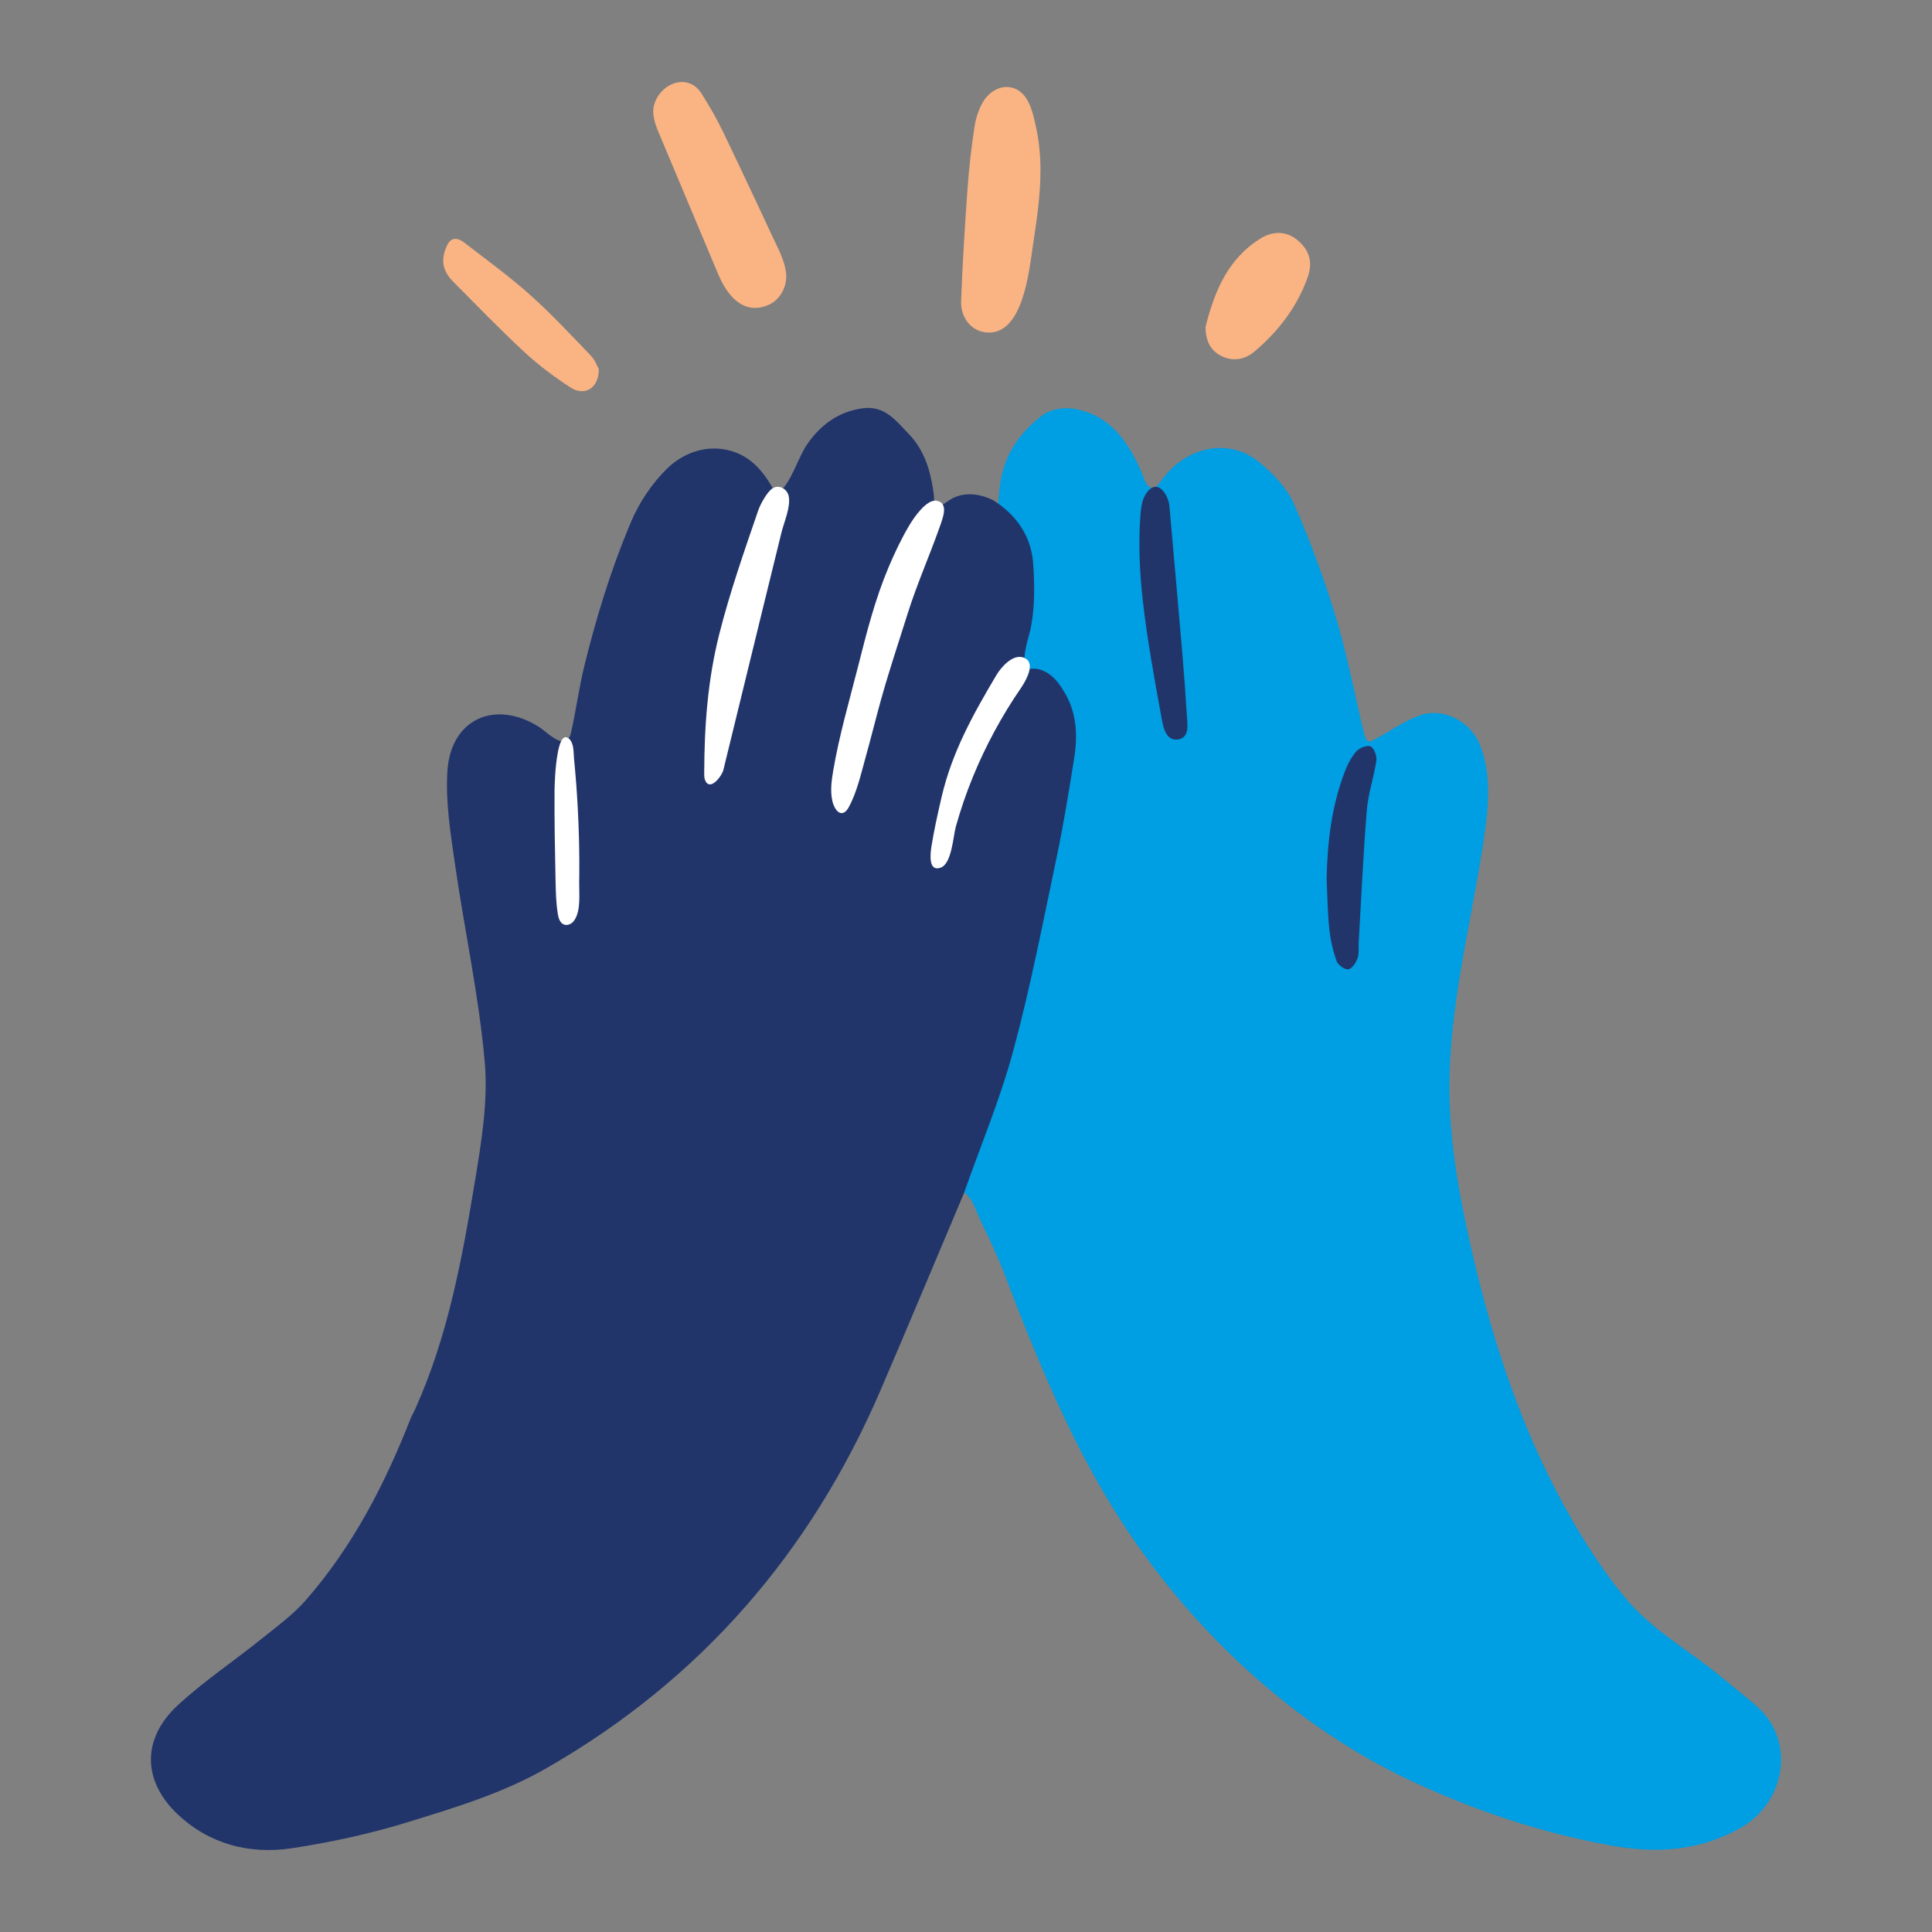 <?xml version="1.0" encoding="UTF-8"?>
<svg id="Layer_1" xmlns="http://www.w3.org/2000/svg" version="1.1" viewBox="0 0 600 600">
  <rect x="0" y="0" width="600" height="600" fill="#808080" stroke="none"/>
  <!-- Generator: Adobe Illustrator 29.2.1, SVG Export Plug-In . SVG Version: 2.1.0 Build 116)  -->
  <defs>
    <style>
      .st0 {
        fill: #22356b;
      }

      .st1 {
        fill: #fff;
      }

      .st2 {
        fill: #009ee3;
      }

      .st3 {
        fill: #fab383;
      }
    </style>
  </defs>
  <path class="st2" d="M299.54,370.39c-1.1-.9-2.36-1.66-3.27-2.74-1.96-2.34-3.48-5.88-3.62-8.99-.14-3.02,1.23-6.1,2.01-8.99,2.07-7.66,3.46-15.51,5.49-23.2,3.01-11.41,5.51-22.73,7.73-34.32,2.62-13.69,6.12-27.37,7.75-41.22.96-8.1,1.96-16.5.39-24.59-1.46-7.59-4.79-14.54-6.03-22.24-1.51-9.36-1.32-18.88-.85-28.31.43-8.53.31-17.41,1.52-25.84.45-3.14,1.48-6.51,2.94-9.32,2.45-4.71,6.08-8.71,10.37-11.81,2.35-1.7,6.28-2.39,9.23-1.92,11.49,1.81,17.25,10.22,21.46,20.09.51,1.19.91,3.06,1.95,3.97,1.9,1.66,3.25-.67,4.47-2.29,7.73-10.23,20.81-12.75,30.08-5.06,4.24,3.52,8.5,7.94,10.68,12.86,5.09,11.54,9.47,23.46,13.12,35.54,3.52,11.66,5.75,23.71,8.61,35.58.24,1,.87,2.61,1.44,2.67.99.09,2.1-.76,3.11-1.31,4.31-2.31,8.4-5.3,12.97-6.84,7.3-2.45,15.42,1.99,18.33,8.78,4.3,10.06,2.6,22.26.96,32.69-3.96,25.04-10.44,49.9-10.24,75.26.13,16.38,3.07,32.62,6.71,48.59,5.98,26.2,14.14,52.1,26.65,75.96,6.04,11.51,13.04,22.98,21.36,33,8.46,10.17,20.48,16.55,30.46,25.03,3.58,3.04,7.36,5.8,10.82,9.02,11.49,10.67,8.24,29.39-5.54,37.2-12.62,7.15-25.99,8.08-39.98,5.57-21.66-3.88-42.45-10.84-62.21-20.05-36.07-16.8-67.63-46.28-89.3-79.37-10.58-16.16-19.05-33.59-26.54-51.37-3.7-8.79-7.17-17.67-10.56-26.58-2.15-5.65-4.77-11.09-7.38-16.54-1.17-2.44-2.11-5.51-3.79-7.64-.38-.48-.83-.9-1.31-1.29Z"/>
  <path class="st0" d="M299.32,370.66c-8.59,20.3-17.08,40.64-25.78,60.9-21.73,50.57-55.93,90.11-103.87,117.59-13.57,7.78-28.38,12.22-43.09,16.76-11.67,3.6-23.74,6.21-35.82,8.06-13.24,2.03-25.79-1.23-35.65-10.59-10.99-10.43-11-23.53.08-33.78,8.06-7.46,17.3-13.63,25.89-20.53,4.8-3.86,9.89-7.55,13.91-12.14,14.61-16.71,24.62-36.17,32.66-56.72.43-.86.88-1.71,1.27-2.58,10.22-22.6,14.6-46.79,18.61-70.98,2.02-12.18,4.08-24.81,3-36.96-1.83-20.68-6.34-41.1-9.29-61.7-1.36-9.49-2.92-19.21-2.28-28.69,1.08-15.98,14.72-22.11,28.34-13.62,2.47,1.54,8.58,8.2,10.02,1.92,1.54-6.74,2.45-13.84,4.12-20.66,3.56-14.55,7.96-28.91,13.65-42.77.29-.69.57-1.39.87-2.08,2.55-6.04,6.51-11.95,11.18-16.54,4.91-4.82,11.81-7.33,18.63-5.83,7.87,1.73,11.74,7.32,15.36,13.87,4.64-3.27,6.4-11.03,9.53-15.59,4.07-5.93,9.59-10.12,17.15-11.19,7-.99,10.44,3.87,14.43,7.98,3.53,3.64,5.64,8.24,6.75,13.15.54,2.37,1.08,4.98,1.11,7.42.06,4.16,3.72.39,5.71-.61,4.09-2.06,8.61-1.36,12.6.58,7.34,4.62,11.91,11.29,12.47,19.85.45,6.94.55,14.16-1.01,20.92-.56,2.41-2.91,8.98-.89,11.07.81.83,1.69.4,2.81.53,1.38.16,2.74.77,3.88,1.54,2.25,1.51,3.82,3.86,5.15,6.17,3.6,6.22,3.88,13.16,2.77,20.08-1.64,10.3-3.3,20.6-5.45,30.8-4.22,20.04-8.1,40.2-13.44,59.96-4.07,15.08-10.18,29.62-15.38,44.4Z"/>
  <g>
    <path class="st3" d="M323.03,49.02c.48,8.93-.83,17.98-2.18,26.75-1.21,7.88-3.03,29.26-15.15,27.4-4.12-.63-7.41-4.54-7.22-9.73.43-11.55,1.15-23.1,1.98-34.63.46-6.44,1.18-12.88,2.15-19.27.43-2.79,1.33-5.71,2.8-8.09,2.09-3.38,6.11-5.53,9.98-3.85,4.45,1.93,5.58,8.29,6.48,12.5.63,2.95.99,5.93,1.15,8.92Z"/>
    <path class="st3" d="M244.17,85.25c.01.23.02.46.01.68-.06,3.87-2.32,7.58-5.99,8.97-7.7,2.91-12.52-3.48-15.17-9.79-6.09-14.49-12.18-28.98-18.27-43.48-1.24-2.96-2.51-6.23-1.55-9.29,2.06-6.61,10.48-9.82,14.62-3.34,2.44,3.82,4.72,7.79,6.69,11.87,3.42,7.1,6.8,14.22,10.14,21.35,1.67,3.57,3.34,7.14,5,10.71,1.54,3.31,3.37,6.62,4.19,10.21.16.7.27,1.4.31,2.12Z"/>
    <path class="st3" d="M374.38,101.57c2.75-10.97,6.86-21.16,17.08-27.5,4.14-2.57,8.35-2.16,11.53.54,3.65,3.09,4.8,6.76,3.12,11.5-3.25,9.17-9.03,16.66-16.35,22.92-2.98,2.55-6.63,3.4-10.41,1.55-3.66-1.8-4.91-4.98-4.97-9.01Z"/>
    <path class="st3" d="M185.98,114.68c-.05,5.99-4.47,8.47-8.81,5.65-5.05-3.29-9.95-6.94-14.36-11.03-7.57-7.01-14.74-14.46-22.03-21.78-3.41-3.42-3.99-6.89-1.96-11.26,1.33-2.87,3.46-2.39,5.41-.88,6.85,5.29,13.89,10.39,20.34,16.15,6.65,5.94,12.76,12.51,18.95,18.95,1.33,1.38,2.01,3.4,2.46,4.19Z"/>
  </g>
  <path class="st0" d="M173.34,243.94c1.11-1.64,2.22-3.28,3.33-4.92-.26-.25-.53-.51-.79-.76.8-.04,1.6-.08,2.4-.12.29,8.26.64,16.51.85,24.77.14,5.65.07,11.31.08,16.97,0,.97.31,2.14-.13,2.85-.91,1.5-2.22,2.75-3.37,4.11-1.06-1.39-2.99-2.75-3.04-4.18-.36-9.22-.43-18.45-.36-27.68.03-3.68.66-7.36,1.02-11.04Z"/>
  <g>
    <path class="st0" d="M357.48,151.64c.89-.58,1.93-.7,3,.12,1.49,1.14,2.53,3.56,2.69,5.39,1.35,15.35,2.73,30.69,4.04,46.05.53,6.17.96,12.35,1.34,18.53.18,2.97,1.02,7.16-2.46,7.87-3.94.8-4.82-3.63-5.35-6.54-2.19-12.16-4.47-24.34-5.84-36.61-.98-8.79-1.4-17.92-.7-26.75.14-1.73.34-3.49,1.02-5.09.47-1.1,1.28-2.31,2.27-2.96Z"/>
    <path class="st0" d="M411.99,272.92c.24-11.39,1.54-22.55,5.63-33.22.87-2.27,2.03-4.58,3.62-6.38.95-1.07,3.41-2.01,4.42-1.5,1.1.56,1.99,2.97,1.78,4.4-.75,5.16-2.54,10.19-2.96,15.35-1.12,13.69-1.72,27.43-2.53,41.15-.1,1.65.18,3.42-.36,4.91-.5,1.37-1.75,3.27-2.86,3.41-1.13.14-3.19-1.33-3.62-2.53-1.14-3.2-1.93-6.59-2.28-9.97-.54-5.19-.59-10.44-.84-15.62Z"/>
  </g>
  <g>
    <path class="st1" d="M241.24,151.2c1.78-.2,3.45,1.27,3.73,3.02.56,3.46-1.47,7.86-2.29,11.21-2,8.13-4,16.27-5.99,24.4-4.03,16.44-8.03,32.88-12.05,49.32-.44,1.8-4.08,6.71-5.63,3.24-.31-.69-.31-1.47-.31-2.22.03-14.64,1.07-28.93,4.66-43.18,3.28-13,7.75-25.76,12.12-38.5.62-1.81,2.76-5.81,4.48-6.85.42-.26.86-.4,1.28-.44Z"/>
    <path class="st1" d="M290.91,155.52c-3.17-.6-7.13,5.3-8.52,7.63-2.47,4.17-4.56,8.57-6.46,13.08-4.18,9.94-6.76,20.11-9.41,30.59-2.74,10.8-5.87,21.43-7.75,32.48-.53,3.1-.99,6.46-.24,9.57s3.08,5.47,5.09,1.76c2.56-4.74,3.81-10.46,5.27-15.69,1.62-5.79,3.05-11.64,4.66-17.43,2.53-9.11,5.54-18.06,8.37-27.07,2.85-9.07,6.75-17.82,9.91-26.79.95-2.73,2.9-7.41-.91-8.13Z"/>
    <path class="st1" d="M319.38,205.32c1.51,2.31-1.23,6.76-2.39,8.45-5.85,8.53-10.94,17.9-14.88,27.57-2.06,5.04-3.82,10.19-5.28,15.43-.82,2.96-1.24,11.45-4.68,12.68-4,1.42-3.2-4.53-2.86-6.69.8-5.02,1.95-10.11,3.09-15.07,3.25-14.05,9.77-25.74,17.04-38,1.42-2.4,5.02-6.62,8.38-5.5.75.25,1.25.64,1.57,1.12Z"/>
    <path class="st1" d="M173.25,233.64c-.87,4.46-1.02,10.62-1.03,11.7-.07,9.32.12,18.64.31,27.96.07,3.51.15,7.02.7,10.49.21,1.3.63,2.78,1.84,3.3,1.15.49,2.53-.19,3.24-1.21,2.14-3.06,1.51-8.17,1.56-11.68.08-4.87.05-9.74-.09-14.6-.15-5.34-.42-10.67-.82-15.99-.2-2.66-.43-5.32-.69-7.98-.19-1.96.04-4.61-1.46-6.12-1.8-1.73-2.9.69-3.57,4.13Z"/>
  </g>
</svg>